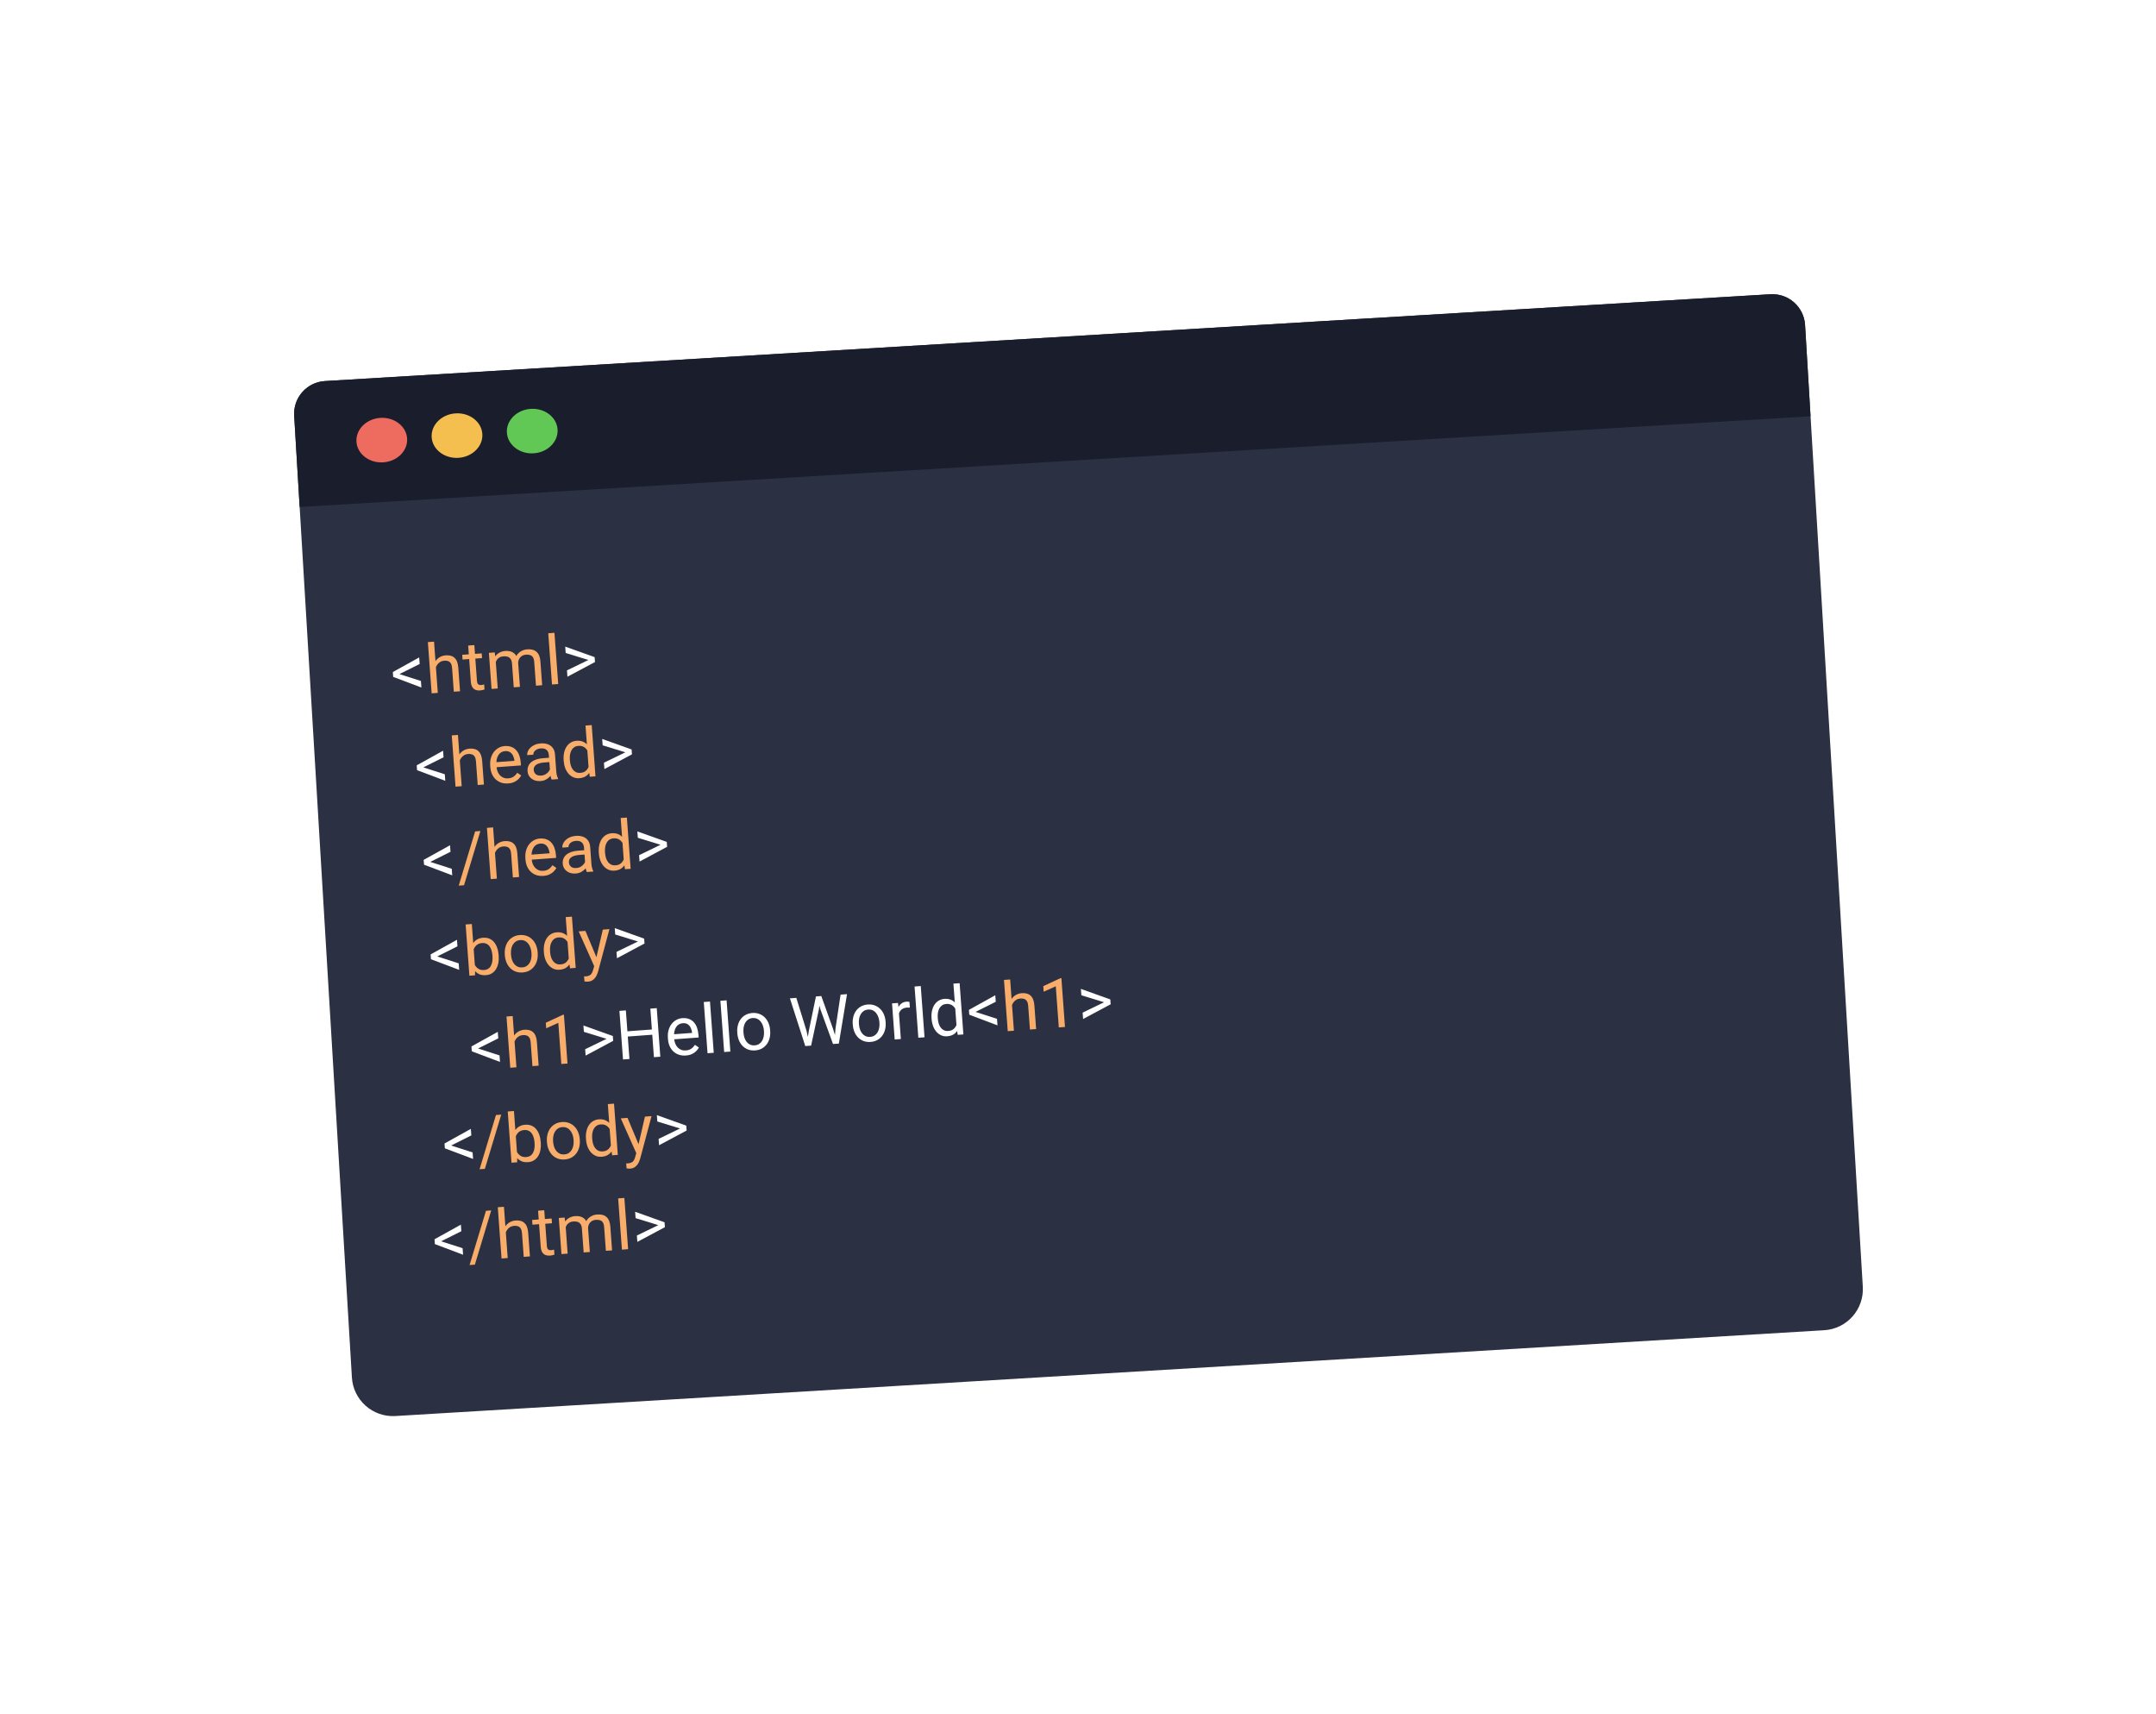 <svg width="273" height="217" viewBox="0 0 273 217" fill="none" xmlns="http://www.w3.org/2000/svg">
<g filter="url(#filter0_d_467_7052)">
<path d="M37.249 52.629C37.111 50.342 38.854 48.376 41.141 48.239L224.174 37.249C226.461 37.112 228.426 38.854 228.564 41.141L235.874 162.89C236.046 165.758 233.86 168.223 230.992 168.396L50.065 179.259C47.196 179.432 44.731 177.246 44.559 174.377L37.249 52.629Z" fill="#2B3042"/>
</g>
<g filter="url(#filter1_d_467_7052)">
<path d="M37.249 52.628C37.111 50.341 38.854 48.376 41.141 48.239L224.174 37.249C226.461 37.111 228.426 38.854 228.564 41.141L229.257 52.696L37.943 64.183L37.249 52.628Z" fill="#1A1D2B"/>
</g>
<ellipse cx="67.392" cy="54.572" rx="3.215" ry="2.82" transform="rotate(-3.436 67.392 54.572)" fill="#62C855"/>
<ellipse cx="57.867" cy="55.144" rx="3.215" ry="2.82" transform="rotate(-3.436 57.867 55.144)" fill="#F5BF50"/>
<ellipse cx="48.343" cy="55.716" rx="3.215" ry="2.82" transform="rotate(-3.436 48.343 55.716)" fill="#ED6B5F"/>
<path d="M50.292 85.24L53.297 86.207L53.358 87.035L49.785 85.689L49.75 85.203L50.292 85.24ZM53.139 84.054L50.313 85.467L49.776 85.566L49.74 85.076L53.078 83.226L53.139 84.054ZM74.718 83.614L71.629 82.665L71.57 81.858L75.294 83.189L75.331 83.683L74.718 83.614ZM71.791 84.865L74.715 83.448L75.303 83.316L75.34 83.806L71.851 85.671L71.791 84.865ZM53.317 97.05L56.322 98.017L56.383 98.845L52.811 97.499L52.775 97.013L53.317 97.05ZM56.164 95.864L53.338 97.277L52.802 97.376L52.766 96.886L56.103 95.036L56.164 95.864ZM79.399 95.302L76.31 94.353L76.251 93.546L79.975 94.877L80.011 95.371L79.399 95.302ZM76.472 96.553L79.395 95.136L79.984 95.004L80.02 95.494L76.531 97.36L76.472 96.553ZM54.197 109.017L57.202 109.985L57.263 110.813L53.691 109.466L53.655 108.981L54.197 109.017ZM57.044 107.831L54.218 109.245L53.682 109.344L53.645 108.854L56.983 107.004L57.044 107.831ZM83.852 107.007L80.763 106.058L80.704 105.251L84.427 106.582L84.464 107.076L83.852 107.007ZM80.925 108.258L83.848 106.842L84.437 106.709L84.473 107.199L80.984 109.065L80.925 108.258ZM55.077 120.985L58.082 121.953L58.143 122.781L54.57 121.434L54.535 120.948L55.077 120.985ZM57.923 119.799L55.098 121.213L54.561 121.312L54.525 120.822L57.863 118.971L57.923 119.799ZM80.99 119.25L77.901 118.301L77.842 117.494L81.566 118.825L81.602 119.319L80.99 119.25ZM78.063 120.501L80.986 119.084L81.575 118.952L81.611 119.442L78.122 121.307L78.063 120.501ZM60.247 132.637L63.252 133.605L63.313 134.433L59.741 133.086L59.705 132.601L60.247 132.637ZM63.094 131.451L60.268 132.865L59.732 132.964L59.696 132.474L63.033 130.624L63.094 131.451ZM77.021 131.574L73.933 130.625L73.873 129.818L77.597 131.149L77.634 131.643L77.021 131.574ZM74.094 132.825L77.018 131.408L77.607 131.276L77.643 131.766L74.154 133.632L74.094 132.825ZM82.644 130.32L82.693 130.983L79.365 131.227L79.317 130.564L82.644 130.32ZM79.249 127.911L79.701 134.06L78.886 134.12L78.434 127.971L79.249 127.911ZM83.159 127.624L83.612 133.773L82.801 133.832L82.349 127.683L83.159 127.624ZM86.844 133.62C86.526 133.643 86.234 133.611 85.967 133.523C85.702 133.432 85.47 133.295 85.27 133.112C85.072 132.928 84.914 132.705 84.796 132.442C84.677 132.179 84.606 131.887 84.583 131.566L84.57 131.388C84.543 131.017 84.573 130.682 84.662 130.384C84.75 130.083 84.881 129.824 85.055 129.607C85.228 129.391 85.431 129.222 85.663 129.1C85.894 128.978 86.138 128.908 86.394 128.889C86.721 128.865 87.007 128.901 87.251 128.996C87.499 129.091 87.706 129.234 87.873 129.426C88.04 129.614 88.17 129.843 88.263 130.11C88.356 130.375 88.415 130.668 88.438 130.989L88.464 131.34L85.052 131.591L85.005 130.953L87.636 130.759L87.632 130.7C87.606 130.498 87.549 130.304 87.462 130.118C87.377 129.932 87.253 129.783 87.089 129.67C86.925 129.558 86.709 129.511 86.442 129.531C86.264 129.544 86.104 129.594 85.96 129.681C85.816 129.765 85.696 129.884 85.6 130.039C85.504 130.193 85.434 130.378 85.39 130.593C85.347 130.809 85.335 131.055 85.355 131.33L85.368 131.508C85.384 131.725 85.429 131.927 85.502 132.114C85.578 132.298 85.679 132.457 85.805 132.592C85.934 132.727 86.084 132.83 86.256 132.899C86.431 132.968 86.626 132.995 86.84 132.979C87.115 132.959 87.345 132.885 87.528 132.759C87.711 132.632 87.868 132.469 87.998 132.27L88.498 132.611C88.411 132.767 88.296 132.919 88.154 133.065C88.012 133.211 87.832 133.335 87.616 133.436C87.403 133.536 87.145 133.598 86.844 133.62ZM89.9 126.789L90.377 133.275L89.591 133.333L89.115 126.846L89.9 126.789ZM92.003 126.634L92.48 133.121L91.695 133.178L91.218 126.692L92.003 126.634ZM93.363 130.81L93.356 130.713C93.332 130.383 93.357 130.074 93.432 129.786C93.507 129.494 93.627 129.238 93.792 129.016C93.957 128.792 94.163 128.612 94.41 128.478C94.658 128.341 94.941 128.261 95.259 128.237C95.58 128.214 95.873 128.252 96.138 128.351C96.405 128.447 96.637 128.595 96.832 128.793C97.031 128.987 97.188 129.224 97.305 129.501C97.421 129.775 97.492 130.077 97.516 130.407L97.523 130.504C97.547 130.833 97.522 131.142 97.447 131.431C97.372 131.719 97.251 131.976 97.083 132.201C96.918 132.422 96.712 132.602 96.465 132.739C96.22 132.873 95.937 132.952 95.616 132.975C95.295 132.999 95.002 132.962 94.737 132.866C94.472 132.766 94.241 132.619 94.042 132.424C93.847 132.226 93.691 131.99 93.574 131.716C93.458 131.441 93.388 131.139 93.363 130.81ZM94.137 130.655L94.144 130.752C94.161 130.98 94.204 131.194 94.272 131.392C94.341 131.588 94.434 131.76 94.552 131.907C94.673 132.054 94.819 132.166 94.989 132.244C95.159 132.319 95.352 132.349 95.569 132.333C95.782 132.317 95.966 132.26 96.121 132.161C96.277 132.059 96.403 131.926 96.499 131.764C96.595 131.601 96.662 131.418 96.701 131.214C96.742 131.007 96.754 130.79 96.738 130.562L96.73 130.464C96.714 130.239 96.67 130.029 96.599 129.833C96.531 129.634 96.436 129.461 96.315 129.315C96.196 129.165 96.052 129.051 95.882 128.973C95.715 128.895 95.523 128.863 95.306 128.879C95.092 128.895 94.907 128.954 94.75 129.056C94.596 129.158 94.47 129.292 94.372 129.457C94.276 129.62 94.209 129.805 94.171 130.011C94.132 130.215 94.121 130.43 94.137 130.655ZM102.412 130.522L103.317 126.142L103.908 126.098L103.688 127.792L102.704 132.369L102.117 132.412L102.412 130.522ZM100.833 126.324L102.114 130.459L102.548 132.381L101.965 132.423L100.023 126.384L100.833 126.324ZM105.796 130.184L106.438 125.912L107.253 125.852L106.218 132.111L105.635 132.154L105.796 130.184ZM103.997 126.092L105.499 130.295L106.066 132.122L105.479 132.165L103.883 127.777L103.414 126.135L103.997 126.092ZM107.984 129.735L107.977 129.638C107.952 129.308 107.978 128.999 108.053 128.711C108.128 128.419 108.248 128.163 108.412 127.941C108.577 127.717 108.783 127.537 109.031 127.403C109.279 127.266 109.561 127.186 109.88 127.162C110.2 127.139 110.493 127.177 110.758 127.276C111.026 127.373 111.257 127.52 111.453 127.718C111.651 127.912 111.809 128.149 111.926 128.426C112.042 128.7 112.112 129.002 112.137 129.332L112.144 129.429C112.168 129.758 112.142 130.067 112.067 130.356C111.992 130.644 111.871 130.901 111.704 131.126C111.539 131.347 111.333 131.527 111.085 131.664C110.84 131.798 110.557 131.877 110.236 131.9C109.915 131.924 109.623 131.887 109.358 131.791C109.093 131.691 108.861 131.544 108.663 131.349C108.467 131.151 108.311 130.915 108.195 130.641C108.078 130.366 108.008 130.064 107.984 129.735ZM108.758 129.58L108.765 129.677C108.782 129.905 108.824 130.119 108.893 130.318C108.961 130.514 109.054 130.685 109.173 130.832C109.294 130.979 109.439 131.091 109.609 131.169C109.779 131.245 109.972 131.274 110.189 131.258C110.403 131.243 110.587 131.185 110.741 131.086C110.898 130.984 111.024 130.852 111.12 130.689C111.215 130.526 111.282 130.343 111.321 130.139C111.363 129.932 111.375 129.715 111.358 129.487L111.351 129.39C111.334 129.164 111.291 128.954 111.22 128.758C111.151 128.559 111.056 128.386 110.935 128.24C110.817 128.09 110.672 127.976 110.503 127.898C110.335 127.82 110.143 127.788 109.927 127.804C109.713 127.82 109.527 127.879 109.371 127.981C109.217 128.083 109.091 128.217 108.993 128.383C108.897 128.545 108.83 128.73 108.791 128.937C108.753 129.14 108.741 129.355 108.758 129.58ZM113.786 127.682L114.069 131.533L113.288 131.591L112.952 127.021L113.712 126.966L113.786 127.682ZM115.159 126.834L115.208 127.56C115.142 127.551 115.079 127.547 115.02 127.549C114.963 127.547 114.898 127.549 114.825 127.555C114.645 127.568 114.488 127.608 114.354 127.674C114.22 127.741 114.109 127.828 114.021 127.936C113.933 128.045 113.866 128.171 113.82 128.316C113.776 128.458 113.752 128.613 113.748 128.78L113.537 128.923C113.517 128.647 113.525 128.386 113.56 128.14C113.599 127.894 113.669 127.674 113.771 127.479C113.872 127.282 114.008 127.125 114.178 127.008C114.35 126.888 114.56 126.818 114.808 126.8C114.864 126.796 114.93 126.798 115.004 126.807C115.078 126.813 115.129 126.822 115.159 126.834ZM116.59 124.826L117.067 131.313L116.282 131.371L115.805 124.884L116.59 124.826ZM121.137 130.122L120.725 124.522L121.51 124.465L121.987 130.951L121.269 131.004L121.137 130.122ZM117.963 129.001L117.957 128.912C117.931 128.563 117.95 128.243 118.013 127.953C118.08 127.659 118.184 127.404 118.327 127.187C118.472 126.969 118.65 126.798 118.862 126.672C119.076 126.543 119.32 126.468 119.593 126.448C119.88 126.427 120.134 126.459 120.356 126.545C120.58 126.628 120.773 126.759 120.937 126.94C121.103 127.117 121.239 127.336 121.346 127.597C121.453 127.858 121.536 128.157 121.594 128.492L121.623 128.881C121.617 129.218 121.578 129.524 121.508 129.798C121.44 130.072 121.337 130.308 121.199 130.508C121.064 130.708 120.891 130.866 120.682 130.984C120.472 131.098 120.223 131.166 119.933 131.187C119.665 131.207 119.416 131.167 119.185 131.068C118.957 130.969 118.755 130.821 118.579 130.624C118.406 130.428 118.266 130.192 118.158 129.917C118.052 129.638 117.988 129.333 117.963 129.001ZM118.742 128.855L118.749 128.943C118.765 129.171 118.804 129.384 118.863 129.58C118.926 129.777 119.012 129.947 119.122 130.092C119.232 130.237 119.366 130.347 119.524 130.423C119.682 130.497 119.867 130.526 120.078 130.51C120.337 130.491 120.546 130.42 120.704 130.298C120.865 130.176 120.989 130.021 121.077 129.834C121.165 129.646 121.23 129.444 121.271 129.229L121.196 128.211C121.151 128.059 121.09 127.913 121.015 127.775C120.942 127.633 120.851 127.509 120.742 127.404C120.634 127.296 120.505 127.213 120.354 127.157C120.205 127.1 120.033 127.078 119.835 127.093C119.622 127.109 119.44 127.167 119.292 127.269C119.147 127.367 119.03 127.497 118.943 127.659C118.856 127.819 118.795 128.002 118.763 128.208C118.732 128.411 118.725 128.627 118.742 128.855ZM123.24 128.006L126.245 128.974L126.306 129.802L122.734 128.455L122.698 127.969L123.24 128.006ZM126.087 126.82L123.261 128.234L122.725 128.333L122.689 127.843L126.026 125.992L126.087 126.82ZM140.014 126.943L136.925 125.993L136.866 125.187L140.59 126.518L140.626 127.012L140.014 126.943ZM137.087 128.194L140.01 126.777L140.599 126.645L140.635 127.135L137.147 129L137.087 128.194ZM56.836 144.92L59.842 145.888L59.902 146.716L56.33 145.369L56.294 144.884L56.836 144.92ZM59.683 143.734L56.857 145.148L56.321 145.247L56.285 144.757L59.622 142.907L59.683 143.734ZM86.322 142.922L83.234 141.973L83.174 141.167L86.898 142.498L86.935 142.992L86.322 142.922ZM83.395 144.174L86.319 142.757L86.908 142.625L86.944 143.114L83.455 144.98L83.395 144.174ZM55.571 157.046L58.576 158.014L58.637 158.841L55.065 157.495L55.029 157.009L55.571 157.046ZM58.418 155.86L55.592 157.274L55.056 157.372L55.02 156.883L58.357 155.032L58.418 155.86ZM83.57 155.157L80.482 154.208L80.422 153.401L84.146 154.733L84.183 155.227L83.57 155.157ZM80.643 156.408L83.567 154.992L84.156 154.859L84.192 155.349L80.703 157.215L80.643 156.408Z" fill="white"/>
<path d="M54.96 81.228L55.437 87.715L54.656 87.772L54.179 81.285L54.96 81.228ZM55.071 85.27L54.745 85.282C54.724 84.969 54.75 84.677 54.82 84.406C54.891 84.132 55 83.89 55.149 83.681C55.298 83.472 55.481 83.305 55.698 83.182C55.918 83.055 56.166 82.982 56.442 82.962C56.667 82.945 56.872 82.961 57.057 83.01C57.242 83.056 57.402 83.14 57.539 83.263C57.678 83.386 57.789 83.55 57.872 83.757C57.955 83.96 58.008 84.212 58.03 84.514L58.25 87.508L57.464 87.566L57.244 84.563C57.226 84.324 57.177 84.135 57.096 83.996C57.015 83.855 56.904 83.757 56.764 83.702C56.624 83.645 56.456 83.623 56.258 83.638C56.064 83.652 55.89 83.706 55.735 83.799C55.584 83.892 55.455 84.015 55.35 84.167C55.248 84.319 55.172 84.49 55.121 84.681C55.072 84.868 55.056 85.065 55.071 85.27ZM60.997 82.712L61.041 83.311L58.57 83.493L58.526 82.893L60.997 82.712ZM59.281 81.721L60.062 81.664L60.396 86.212C60.408 86.367 60.44 86.482 60.494 86.557C60.548 86.633 60.613 86.68 60.691 86.7C60.769 86.72 60.852 86.726 60.939 86.72C61.004 86.715 61.071 86.704 61.141 86.688C61.213 86.669 61.267 86.653 61.303 86.642L61.354 87.28C61.293 87.304 61.213 87.328 61.113 87.353C61.016 87.379 60.897 87.398 60.756 87.409C60.565 87.422 60.386 87.397 60.22 87.333C60.054 87.269 59.916 87.152 59.808 86.981C59.702 86.808 59.637 86.569 59.615 86.265L59.281 81.721ZM62.757 83.495L63.026 87.157L62.241 87.214L61.905 82.645L62.648 82.59L62.757 83.495ZM62.685 84.711L62.321 84.725C62.301 84.412 62.32 84.12 62.38 83.85C62.439 83.577 62.539 83.336 62.679 83.127C62.819 82.919 63.001 82.753 63.224 82.629C63.447 82.502 63.71 82.427 64.014 82.405C64.228 82.389 64.428 82.406 64.612 82.454C64.797 82.5 64.96 82.583 65.102 82.703C65.244 82.823 65.359 82.981 65.447 83.178C65.535 83.376 65.59 83.618 65.611 83.905L65.835 86.95L65.053 87.008L64.832 84.001C64.815 83.761 64.76 83.573 64.668 83.435C64.578 83.298 64.458 83.202 64.307 83.148C64.155 83.091 63.981 83.07 63.784 83.084C63.553 83.101 63.363 83.156 63.215 83.249C63.066 83.342 62.95 83.464 62.868 83.614C62.785 83.765 62.73 83.934 62.701 84.123C62.675 84.309 62.67 84.505 62.685 84.711ZM65.614 84.062L65.102 84.261C65.086 84.01 65.109 83.767 65.171 83.53C65.236 83.293 65.338 83.079 65.477 82.888C65.618 82.696 65.798 82.54 66.015 82.419C66.233 82.296 66.486 82.223 66.776 82.202C67.021 82.184 67.24 82.2 67.434 82.251C67.63 82.302 67.798 82.39 67.937 82.516C68.079 82.638 68.192 82.801 68.275 83.005C68.358 83.208 68.41 83.453 68.431 83.74L68.651 86.743L67.866 86.801L67.645 83.79C67.626 83.534 67.57 83.338 67.478 83.203C67.389 83.066 67.269 82.974 67.118 82.928C66.971 82.88 66.797 82.863 66.597 82.877C66.425 82.89 66.275 82.931 66.147 83C66.019 83.069 65.914 83.158 65.832 83.269C65.749 83.377 65.689 83.499 65.65 83.635C65.615 83.77 65.603 83.913 65.614 84.062ZM70.206 80.107L70.683 86.594L69.897 86.651L69.42 80.165L70.206 80.107ZM57.986 93.038L58.462 99.525L57.681 99.582L57.204 93.095L57.986 93.038ZM58.096 97.08L57.77 97.092C57.75 96.779 57.775 96.487 57.846 96.216C57.916 95.942 58.026 95.7 58.174 95.491C58.323 95.282 58.506 95.115 58.724 94.992C58.944 94.865 59.191 94.792 59.468 94.772C59.693 94.755 59.898 94.771 60.082 94.82C60.267 94.866 60.427 94.95 60.564 95.073C60.703 95.196 60.814 95.36 60.897 95.567C60.98 95.77 61.033 96.022 61.055 96.324L61.275 99.318L60.49 99.376L60.269 96.373C60.251 96.134 60.202 95.945 60.121 95.806C60.04 95.665 59.929 95.567 59.789 95.512C59.649 95.455 59.481 95.433 59.284 95.448C59.089 95.462 58.915 95.516 58.761 95.609C58.609 95.702 58.481 95.825 58.376 95.977C58.274 96.129 58.197 96.3 58.146 96.491C58.097 96.678 58.081 96.875 58.096 97.08ZM64.347 99.177C64.029 99.2 63.737 99.168 63.47 99.08C63.206 98.989 62.973 98.852 62.773 98.668C62.575 98.485 62.417 98.261 62.299 97.998C62.181 97.735 62.11 97.443 62.086 97.122L62.073 96.945C62.046 96.573 62.076 96.239 62.165 95.941C62.253 95.64 62.384 95.381 62.558 95.164C62.731 94.948 62.934 94.779 63.166 94.657C63.397 94.535 63.641 94.465 63.898 94.446C64.224 94.422 64.51 94.457 64.755 94.553C65.002 94.648 65.21 94.791 65.376 94.983C65.543 95.171 65.673 95.4 65.766 95.667C65.859 95.932 65.918 96.225 65.941 96.546L65.967 96.897L62.555 97.147L62.508 96.51L65.139 96.316L65.135 96.257C65.109 96.055 65.052 95.861 64.965 95.675C64.88 95.489 64.756 95.34 64.592 95.227C64.428 95.115 64.212 95.068 63.945 95.088C63.767 95.101 63.607 95.151 63.463 95.238C63.319 95.322 63.199 95.441 63.103 95.596C63.007 95.75 62.937 95.935 62.893 96.15C62.85 96.366 62.838 96.611 62.858 96.887L62.871 97.065C62.887 97.281 62.932 97.483 63.005 97.671C63.081 97.855 63.182 98.014 63.308 98.149C63.437 98.284 63.587 98.386 63.759 98.456C63.934 98.525 64.129 98.552 64.343 98.536C64.618 98.516 64.848 98.442 65.031 98.316C65.214 98.189 65.371 98.026 65.501 97.827L66.001 98.168C65.914 98.324 65.799 98.476 65.657 98.622C65.515 98.768 65.335 98.892 65.119 98.993C64.906 99.093 64.648 99.155 64.347 99.177ZM69.668 97.915L69.495 95.563C69.482 95.383 69.434 95.229 69.351 95.102C69.271 94.972 69.156 94.876 69.007 94.813C68.858 94.751 68.678 94.727 68.467 94.743C68.27 94.757 68.099 94.804 67.955 94.882C67.813 94.96 67.704 95.058 67.628 95.174C67.555 95.29 67.522 95.411 67.532 95.537L66.75 95.595C66.738 95.432 66.769 95.267 66.841 95.1C66.914 94.933 67.025 94.779 67.173 94.638C67.323 94.494 67.507 94.376 67.724 94.284C67.943 94.188 68.191 94.13 68.467 94.11C68.799 94.085 69.096 94.12 69.358 94.214C69.622 94.308 69.835 94.464 69.995 94.681C70.158 94.896 70.252 95.173 70.277 95.514L70.434 97.642C70.445 97.794 70.469 97.955 70.507 98.125C70.548 98.295 70.6 98.44 70.662 98.56L70.667 98.627L69.852 98.687C69.806 98.6 69.766 98.483 69.733 98.335C69.699 98.185 69.678 98.045 69.668 97.915ZM69.657 95.916L69.706 96.465L68.916 96.523C68.694 96.539 68.497 96.572 68.325 96.621C68.153 96.668 68.01 96.731 67.897 96.81C67.784 96.889 67.7 96.984 67.646 97.096C67.592 97.204 67.57 97.329 67.58 97.47C67.591 97.614 67.633 97.742 67.706 97.856C67.78 97.969 67.884 98.056 68.019 98.117C68.156 98.175 68.32 98.197 68.512 98.183C68.751 98.165 68.958 98.099 69.134 97.984C69.31 97.869 69.445 97.735 69.542 97.581C69.641 97.426 69.689 97.28 69.688 97.141L70.049 97.492C70.038 97.612 69.994 97.747 69.917 97.897C69.841 98.047 69.734 98.193 69.597 98.337C69.463 98.477 69.299 98.598 69.106 98.7C68.915 98.799 68.696 98.857 68.448 98.875C68.138 98.898 67.862 98.858 67.62 98.754C67.38 98.65 67.188 98.501 67.043 98.308C66.901 98.112 66.821 97.887 66.803 97.633C66.785 97.388 66.817 97.169 66.899 96.977C66.981 96.781 67.107 96.615 67.278 96.477C67.449 96.338 67.659 96.226 67.907 96.142C68.156 96.059 68.437 96.006 68.749 95.983L69.657 95.916ZM74.551 97.45L74.139 91.85L74.925 91.792L75.401 98.279L74.684 98.332L74.551 97.45ZM71.377 96.329L71.371 96.24C71.345 95.891 71.364 95.571 71.428 95.281C71.494 94.987 71.598 94.732 71.741 94.515C71.886 94.297 72.064 94.126 72.276 94C72.49 93.871 72.734 93.796 73.007 93.776C73.294 93.755 73.548 93.787 73.77 93.873C73.994 93.956 74.188 94.087 74.351 94.268C74.517 94.445 74.653 94.664 74.76 94.925C74.867 95.186 74.95 95.485 75.008 95.82L75.037 96.209C75.031 96.546 74.992 96.852 74.922 97.126C74.854 97.4 74.751 97.636 74.613 97.836C74.478 98.036 74.305 98.194 74.096 98.311C73.887 98.426 73.637 98.494 73.347 98.515C73.079 98.535 72.83 98.495 72.599 98.396C72.371 98.297 72.169 98.149 71.993 97.952C71.82 97.755 71.68 97.52 71.572 97.245C71.467 96.966 71.402 96.661 71.377 96.329ZM72.156 96.183L72.163 96.271C72.18 96.499 72.218 96.712 72.278 96.908C72.34 97.105 72.426 97.275 72.536 97.42C72.646 97.565 72.78 97.675 72.938 97.751C73.097 97.825 73.281 97.853 73.492 97.838C73.751 97.819 73.96 97.748 74.118 97.626C74.279 97.504 74.403 97.349 74.491 97.162C74.579 96.974 74.644 96.772 74.685 96.557L74.61 95.539C74.565 95.387 74.504 95.241 74.429 95.103C74.356 94.961 74.265 94.837 74.156 94.732C74.049 94.624 73.919 94.541 73.768 94.484C73.62 94.427 73.447 94.406 73.25 94.421C73.036 94.436 72.855 94.495 72.706 94.597C72.561 94.695 72.444 94.825 72.357 94.987C72.27 95.147 72.21 95.329 72.177 95.536C72.146 95.739 72.139 95.954 72.156 96.183ZM60.829 105.201L58.756 112.066L58.085 112.115L60.161 105.25L60.829 105.201ZM62.438 104.743L62.915 111.23L62.134 111.287L61.657 104.8L62.438 104.743ZM62.549 108.785L62.222 108.797C62.202 108.484 62.227 108.192 62.298 107.921C62.369 107.647 62.478 107.405 62.627 107.196C62.776 106.987 62.959 106.82 63.176 106.697C63.396 106.57 63.644 106.497 63.92 106.477C64.145 106.46 64.35 106.476 64.535 106.525C64.72 106.571 64.88 106.655 65.016 106.778C65.156 106.901 65.267 107.065 65.35 107.272C65.433 107.475 65.485 107.727 65.508 108.029L65.728 111.023L64.942 111.081L64.722 108.078C64.704 107.839 64.655 107.65 64.574 107.511C64.493 107.37 64.382 107.272 64.242 107.217C64.102 107.16 63.933 107.138 63.736 107.153C63.542 107.167 63.368 107.221 63.213 107.314C63.062 107.407 62.933 107.53 62.828 107.682C62.726 107.834 62.65 108.005 62.599 108.196C62.55 108.383 62.533 108.58 62.549 108.785ZM68.8 110.882C68.482 110.905 68.189 110.873 67.922 110.785C67.658 110.694 67.426 110.557 67.225 110.373C67.028 110.19 66.87 109.966 66.752 109.703C66.633 109.44 66.562 109.148 66.539 108.827L66.526 108.65C66.498 108.278 66.529 107.944 66.617 107.646C66.706 107.345 66.837 107.086 67.01 106.869C67.184 106.653 67.387 106.484 67.618 106.362C67.85 106.24 68.094 106.17 68.35 106.151C68.677 106.127 68.963 106.163 69.207 106.258C69.455 106.353 69.662 106.496 69.829 106.688C69.996 106.876 70.126 107.105 70.219 107.372C70.312 107.637 70.371 107.93 70.394 108.251L70.42 108.602L67.008 108.852L66.961 108.215L69.592 108.021L69.587 107.962C69.561 107.76 69.504 107.566 69.417 107.38C69.333 107.194 69.209 107.045 69.045 106.932C68.881 106.82 68.665 106.773 68.397 106.793C68.22 106.806 68.06 106.856 67.916 106.943C67.772 107.027 67.652 107.146 67.556 107.301C67.46 107.455 67.39 107.64 67.346 107.855C67.302 108.071 67.291 108.316 67.311 108.592L67.324 108.77C67.34 108.986 67.385 109.188 67.458 109.376C67.534 109.56 67.635 109.719 67.761 109.854C67.889 109.989 68.04 110.091 68.212 110.161C68.387 110.23 68.581 110.257 68.795 110.241C69.071 110.221 69.301 110.147 69.484 110.021C69.667 109.894 69.823 109.731 69.953 109.532L70.454 109.873C70.366 110.029 70.251 110.181 70.109 110.327C69.967 110.473 69.788 110.597 69.572 110.698C69.359 110.798 69.101 110.86 68.8 110.882ZM74.121 109.62L73.948 107.268C73.935 107.088 73.887 106.934 73.804 106.807C73.723 106.677 73.609 106.581 73.46 106.518C73.311 106.456 73.131 106.432 72.919 106.448C72.722 106.462 72.552 106.509 72.407 106.587C72.266 106.666 72.157 106.763 72.081 106.879C72.007 106.995 71.975 107.116 71.984 107.242L71.203 107.3C71.191 107.137 71.221 106.972 71.294 106.805C71.367 106.638 71.477 106.484 71.625 106.343C71.776 106.199 71.96 106.081 72.177 105.988C72.396 105.893 72.644 105.835 72.92 105.815C73.252 105.791 73.549 105.825 73.811 105.919C74.075 106.013 74.287 106.169 74.448 106.386C74.611 106.601 74.705 106.878 74.73 107.219L74.886 109.347C74.897 109.499 74.922 109.66 74.96 109.83C75.001 110 75.052 110.145 75.115 110.265L75.12 110.332L74.305 110.392C74.259 110.305 74.219 110.188 74.186 110.04C74.152 109.89 74.13 109.75 74.121 109.62ZM74.11 107.621L74.159 108.17L73.369 108.228C73.146 108.244 72.949 108.277 72.777 108.326C72.605 108.373 72.463 108.436 72.35 108.515C72.237 108.594 72.153 108.689 72.099 108.801C72.045 108.91 72.023 109.034 72.033 109.175C72.044 109.319 72.086 109.447 72.159 109.561C72.233 109.674 72.337 109.761 72.471 109.822C72.609 109.88 72.773 109.902 72.964 109.888C73.204 109.87 73.411 109.804 73.587 109.689C73.762 109.574 73.898 109.44 73.994 109.286C74.093 109.131 74.142 108.985 74.14 108.846L74.502 109.197C74.491 109.317 74.447 109.452 74.37 109.602C74.293 109.752 74.187 109.898 74.05 110.042C73.916 110.182 73.752 110.303 73.559 110.405C73.368 110.504 73.148 110.562 72.901 110.58C72.591 110.603 72.315 110.563 72.072 110.459C71.832 110.355 71.64 110.206 71.496 110.013C71.354 109.817 71.274 109.592 71.255 109.338C71.237 109.093 71.269 108.875 71.351 108.682C71.433 108.486 71.56 108.32 71.731 108.182C71.902 108.043 72.111 107.931 72.36 107.847C72.609 107.764 72.889 107.711 73.202 107.688L74.11 107.621ZM79.004 109.155L78.592 103.555L79.377 103.497L79.854 109.984L79.136 110.037L79.004 109.155ZM75.83 108.034L75.823 107.945C75.798 107.596 75.817 107.276 75.88 106.986C75.947 106.692 76.051 106.437 76.193 106.22C76.339 106.002 76.517 105.831 76.729 105.705C76.943 105.576 77.186 105.501 77.46 105.481C77.747 105.46 78.001 105.492 78.222 105.578C78.447 105.661 78.64 105.792 78.803 105.973C78.969 106.15 79.106 106.369 79.213 106.63C79.32 106.891 79.403 107.19 79.461 107.525L79.49 107.913C79.483 108.251 79.445 108.557 79.374 108.831C79.307 109.104 79.204 109.341 79.066 109.541C78.93 109.741 78.758 109.899 78.549 110.016C78.339 110.131 78.09 110.199 77.799 110.22C77.532 110.24 77.283 110.2 77.052 110.101C76.824 110.002 76.622 109.854 76.446 109.657C76.273 109.461 76.133 109.225 76.025 108.95C75.919 108.671 75.854 108.366 75.83 108.034ZM76.609 107.888L76.615 107.976C76.632 108.204 76.671 108.417 76.73 108.613C76.793 108.81 76.879 108.98 76.989 109.125C77.098 109.27 77.233 109.38 77.391 109.456C77.549 109.53 77.734 109.558 77.945 109.543C78.204 109.524 78.413 109.453 78.571 109.331C78.731 109.209 78.856 109.054 78.944 108.866C79.032 108.679 79.097 108.477 79.137 108.262L79.063 107.244C79.017 107.092 78.957 106.946 78.882 106.808C78.809 106.666 78.718 106.542 78.608 106.437C78.501 106.329 78.372 106.246 78.221 106.19C78.072 106.132 77.899 106.111 77.702 106.126C77.488 106.141 77.307 106.2 77.159 106.302C77.013 106.4 76.897 106.53 76.81 106.692C76.722 106.852 76.662 107.034 76.629 107.241C76.599 107.444 76.592 107.659 76.609 107.888ZM58.96 117.031L59.745 116.973L60.157 122.573L60.155 123.465L59.437 123.518L58.96 117.031ZM63.139 120.91L63.145 120.999C63.169 121.331 63.153 121.642 63.095 121.933C63.037 122.22 62.939 122.473 62.803 122.693C62.666 122.912 62.492 123.088 62.281 123.219C62.07 123.351 61.822 123.427 61.538 123.448C61.248 123.469 60.989 123.439 60.762 123.357C60.538 123.271 60.344 123.14 60.181 122.962C60.018 122.784 59.882 122.565 59.772 122.304C59.665 122.043 59.582 121.746 59.524 121.414L59.495 121.025C59.504 120.685 59.543 120.378 59.61 120.104C59.681 119.83 59.784 119.593 59.919 119.393C60.054 119.191 60.226 119.032 60.436 118.918C60.645 118.801 60.894 118.732 61.181 118.71C61.468 118.689 61.727 118.727 61.958 118.823C62.188 118.917 62.386 119.061 62.55 119.255C62.717 119.449 62.85 119.687 62.95 119.969C63.05 120.247 63.113 120.561 63.139 120.91ZM62.36 121.057L62.353 120.968C62.336 120.74 62.299 120.528 62.242 120.331C62.185 120.131 62.105 119.959 62.001 119.814C61.896 119.666 61.765 119.553 61.606 119.477C61.448 119.398 61.257 119.367 61.035 119.384C60.838 119.398 60.669 119.444 60.527 119.523C60.389 119.601 60.273 119.701 60.18 119.824C60.087 119.944 60.013 120.08 59.959 120.231C59.908 120.379 59.873 120.532 59.853 120.689L59.928 121.707C59.987 121.901 60.074 122.085 60.189 122.261C60.307 122.433 60.456 122.571 60.636 122.674C60.819 122.776 61.038 122.818 61.295 122.799C61.506 122.784 61.683 122.728 61.826 122.633C61.971 122.535 62.085 122.406 62.167 122.247C62.251 122.088 62.309 121.907 62.339 121.704C62.37 121.5 62.376 121.285 62.36 121.057ZM63.926 120.942L63.919 120.844C63.895 120.515 63.92 120.206 63.995 119.917C64.07 119.626 64.19 119.369 64.355 119.148C64.52 118.924 64.726 118.744 64.974 118.61C65.221 118.473 65.504 118.393 65.822 118.369C66.143 118.346 66.436 118.383 66.701 118.483C66.968 118.579 67.2 118.726 67.396 118.924C67.594 119.119 67.751 119.355 67.868 119.633C67.984 119.907 68.055 120.209 68.079 120.539L68.086 120.636C68.11 120.965 68.085 121.274 68.01 121.563C67.935 121.851 67.814 122.108 67.646 122.332C67.481 122.554 67.275 122.733 67.028 122.87C66.783 123.005 66.5 123.083 66.179 123.107C65.858 123.131 65.565 123.094 65.3 122.997C65.035 122.898 64.804 122.751 64.606 122.556C64.41 122.358 64.254 122.122 64.137 121.847C64.021 121.573 63.951 121.271 63.926 120.942ZM64.701 120.787L64.708 120.884C64.724 121.112 64.767 121.326 64.835 121.524C64.904 121.72 64.997 121.892 65.115 122.039C65.236 122.186 65.382 122.298 65.552 122.376C65.722 122.451 65.915 122.481 66.132 122.465C66.346 122.449 66.53 122.392 66.684 122.293C66.84 122.191 66.966 122.058 67.062 121.896C67.158 121.733 67.225 121.55 67.264 121.346C67.305 121.139 67.317 120.921 67.301 120.693L67.293 120.596C67.277 120.371 67.233 120.161 67.162 119.965C67.094 119.766 66.999 119.593 66.878 119.446C66.759 119.297 66.615 119.183 66.445 119.105C66.278 119.026 66.086 118.995 65.869 119.011C65.655 119.027 65.47 119.086 65.313 119.188C65.159 119.29 65.033 119.424 64.935 119.589C64.84 119.752 64.772 119.937 64.734 120.143C64.695 120.347 64.684 120.562 64.701 120.787ZM72.045 121.699L71.633 116.099L72.419 116.041L72.896 122.528L72.178 122.581L72.045 121.699ZM68.872 120.578L68.865 120.489C68.84 120.14 68.858 119.82 68.922 119.53C68.988 119.236 69.093 118.981 69.235 118.764C69.38 118.546 69.559 118.375 69.77 118.249C69.985 118.12 70.228 118.045 70.501 118.025C70.788 118.004 71.043 118.036 71.264 118.122C71.488 118.205 71.682 118.336 71.845 118.517C72.011 118.694 72.147 118.913 72.254 119.174C72.361 119.435 72.444 119.734 72.503 120.069L72.531 120.457C72.525 120.795 72.487 121.1 72.416 121.375C72.349 121.648 72.246 121.885 72.108 122.085C71.972 122.285 71.8 122.443 71.591 122.56C71.381 122.675 71.131 122.743 70.841 122.764C70.574 122.784 70.325 122.744 70.094 122.645C69.866 122.546 69.664 122.398 69.488 122.201C69.315 122.005 69.174 121.769 69.066 121.493C68.961 121.215 68.896 120.91 68.872 120.578ZM69.651 120.431L69.657 120.52C69.674 120.748 69.712 120.961 69.772 121.157C69.835 121.353 69.921 121.524 70.03 121.669C70.14 121.814 70.274 121.924 70.433 122C70.591 122.073 70.776 122.102 70.987 122.087C71.246 122.068 71.454 121.997 71.612 121.875C71.773 121.753 71.898 121.598 71.986 121.41C72.074 121.223 72.138 121.021 72.179 120.806L72.104 119.788C72.059 119.636 71.999 119.49 71.924 119.351C71.851 119.21 71.76 119.086 71.65 118.981C71.543 118.873 71.414 118.79 71.262 118.733C71.114 118.676 70.941 118.655 70.744 118.67C70.53 118.685 70.349 118.744 70.201 118.846C70.055 118.944 69.939 119.074 69.852 119.236C69.764 119.396 69.704 119.578 69.671 119.785C69.641 119.988 69.634 120.203 69.651 120.431ZM75.361 121.871L76.331 117.681L77.167 117.62L75.722 123.029C75.688 123.145 75.641 123.27 75.58 123.405C75.522 123.542 75.444 123.674 75.346 123.8C75.248 123.926 75.125 124.032 74.978 124.116C74.835 124.203 74.659 124.254 74.451 124.269C74.389 124.274 74.309 124.271 74.212 124.261C74.115 124.252 74.047 124.242 74.006 124.234L73.956 123.601C73.978 123.602 74.014 123.602 74.062 123.602C74.113 123.604 74.148 123.604 74.168 123.602C74.345 123.589 74.494 123.554 74.615 123.497C74.735 123.443 74.834 123.358 74.91 123.242C74.989 123.129 75.053 122.975 75.101 122.782L75.361 121.871ZM74.127 117.844L75.574 121.304L75.838 122.112L75.297 122.441L73.274 117.906L74.127 117.844ZM64.916 128.625L65.393 135.112L64.612 135.17L64.135 128.683L64.916 128.625ZM65.026 132.668L64.7 132.679C64.68 132.367 64.705 132.075 64.776 131.803C64.846 131.529 64.956 131.288 65.105 131.078C65.254 130.869 65.437 130.703 65.654 130.58C65.874 130.453 66.122 130.38 66.398 130.359C66.623 130.343 66.828 130.359 67.013 130.407C67.197 130.453 67.358 130.538 67.494 130.661C67.633 130.784 67.745 130.948 67.828 131.154C67.911 131.358 67.963 131.61 67.985 131.911L68.205 134.905L67.42 134.963L67.199 131.961C67.182 131.721 67.132 131.532 67.051 131.394C66.97 131.253 66.86 131.155 66.72 131.1C66.58 131.042 66.411 131.021 66.214 131.035C66.02 131.049 65.845 131.103 65.691 131.197C65.539 131.29 65.411 131.413 65.306 131.565C65.204 131.717 65.127 131.888 65.076 132.078C65.028 132.266 65.011 132.462 65.026 132.668ZM71.404 128.454L71.859 134.637L71.077 134.694L70.694 129.487L69.161 130.177L69.109 129.472L71.281 128.463L71.404 128.454ZM127.909 123.994L128.385 130.481L127.604 130.538L127.127 124.052L127.909 123.994ZM128.019 128.037L127.693 128.048C127.673 127.735 127.698 127.443 127.769 127.172C127.839 126.898 127.949 126.656 128.097 126.447C128.246 126.238 128.429 126.072 128.647 125.948C128.867 125.822 129.115 125.748 129.391 125.728C129.616 125.711 129.821 125.727 130.005 125.776C130.19 125.822 130.35 125.906 130.487 126.029C130.626 126.152 130.737 126.317 130.82 126.523C130.903 126.726 130.956 126.979 130.978 127.28L131.198 130.274L130.413 130.332L130.192 127.329C130.174 127.09 130.125 126.901 130.044 126.763C129.963 126.621 129.852 126.523 129.712 126.469C129.572 126.411 129.404 126.389 129.207 126.404C129.012 126.418 128.838 126.472 128.684 126.565C128.532 126.659 128.404 126.781 128.299 126.933C128.197 127.085 128.12 127.257 128.069 127.447C128.021 127.635 128.004 127.831 128.019 128.037ZM134.397 123.823L134.851 130.006L134.07 130.063L133.687 124.856L132.154 125.546L132.102 124.841L134.274 123.832L134.397 123.823ZM63.468 141.104L61.396 147.969L60.724 148.019L62.801 141.153L63.468 141.104ZM64.292 140.704L65.078 140.646L65.49 146.246L65.487 147.138L64.769 147.19L64.292 140.704ZM68.471 144.583L68.478 144.672C68.502 145.004 68.485 145.315 68.427 145.605C68.369 145.893 68.272 146.146 68.135 146.366C67.998 146.585 67.825 146.761 67.613 146.892C67.402 147.024 67.154 147.1 66.87 147.121C66.58 147.142 66.322 147.112 66.095 147.029C65.871 146.944 65.677 146.812 65.514 146.635C65.351 146.457 65.214 146.238 65.105 145.977C64.998 145.716 64.915 145.419 64.857 145.086L64.828 144.698C64.837 144.358 64.875 144.051 64.943 143.777C65.013 143.503 65.116 143.266 65.251 143.066C65.387 142.864 65.559 142.705 65.769 142.591C65.978 142.473 66.226 142.404 66.513 142.383C66.8 142.362 67.059 142.4 67.29 142.496C67.521 142.589 67.718 142.733 67.882 142.928C68.049 143.122 68.183 143.36 68.283 143.641C68.383 143.92 68.445 144.234 68.471 144.583ZM67.692 144.729L67.686 144.641C67.669 144.413 67.632 144.2 67.575 144.003C67.518 143.804 67.437 143.631 67.333 143.486C67.229 143.338 67.097 143.226 66.939 143.15C66.78 143.071 66.59 143.04 66.368 143.056C66.17 143.071 66.001 143.117 65.86 143.195C65.721 143.274 65.605 143.374 65.513 143.497C65.419 143.617 65.346 143.753 65.292 143.904C65.24 144.052 65.205 144.205 65.185 144.362L65.26 145.38C65.32 145.573 65.407 145.758 65.522 145.933C65.639 146.106 65.788 146.244 65.968 146.347C66.151 146.449 66.371 146.491 66.627 146.472C66.838 146.457 67.015 146.401 67.158 146.306C67.304 146.207 67.418 146.079 67.499 145.92C67.584 145.761 67.641 145.58 67.672 145.376C67.702 145.173 67.709 144.957 67.692 144.729ZM69.259 144.614L69.252 144.517C69.228 144.188 69.253 143.879 69.328 143.59C69.403 143.299 69.523 143.042 69.688 142.821C69.852 142.596 70.058 142.417 70.306 142.283C70.554 142.146 70.836 142.065 71.155 142.042C71.475 142.018 71.769 142.056 72.033 142.156C72.301 142.252 72.532 142.399 72.728 142.597C72.927 142.792 73.084 143.028 73.201 143.305C73.317 143.58 73.387 143.882 73.412 144.211L73.419 144.308C73.443 144.638 73.418 144.947 73.343 145.235C73.267 145.524 73.146 145.781 72.979 146.005C72.814 146.227 72.608 146.406 72.36 146.543C72.115 146.677 71.832 146.756 71.511 146.78C71.19 146.803 70.898 146.767 70.633 146.67C70.368 146.571 70.136 146.424 69.938 146.229C69.742 146.031 69.586 145.795 69.47 145.52C69.353 145.246 69.283 144.944 69.259 144.614ZM70.033 144.46L70.04 144.557C70.057 144.785 70.1 144.998 70.168 145.197C70.236 145.393 70.329 145.564 70.448 145.711C70.569 145.858 70.715 145.971 70.884 146.049C71.054 146.124 71.247 146.154 71.464 146.138C71.678 146.122 71.862 146.065 72.016 145.966C72.173 145.863 72.299 145.731 72.395 145.568C72.49 145.406 72.558 145.222 72.596 145.018C72.638 144.812 72.65 144.594 72.633 144.366L72.626 144.269C72.609 144.044 72.566 143.833 72.495 143.638C72.426 143.439 72.332 143.266 72.21 143.119C72.092 142.969 71.948 142.855 71.778 142.777C71.611 142.699 71.418 142.668 71.202 142.684C70.988 142.7 70.802 142.758 70.646 142.861C70.492 142.962 70.366 143.096 70.268 143.262C70.172 143.425 70.105 143.609 70.066 143.816C70.028 144.02 70.016 144.234 70.033 144.46ZM77.378 145.372L76.966 139.772L77.751 139.714L78.228 146.201L77.51 146.254L77.378 145.372ZM74.204 144.251L74.198 144.162C74.172 143.813 74.191 143.493 74.254 143.202C74.321 142.909 74.425 142.653 74.568 142.436C74.713 142.219 74.891 142.047 75.103 141.921C75.317 141.792 75.561 141.718 75.834 141.698C76.121 141.677 76.375 141.709 76.597 141.795C76.821 141.877 77.014 142.009 77.178 142.189C77.344 142.367 77.48 142.586 77.587 142.847C77.694 143.108 77.777 143.406 77.835 143.742L77.864 144.13C77.858 144.468 77.819 144.773 77.749 145.047C77.681 145.321 77.578 145.558 77.44 145.758C77.305 145.957 77.132 146.116 76.923 146.233C76.713 146.348 76.464 146.416 76.174 146.437C75.906 146.457 75.657 146.417 75.426 146.318C75.198 146.218 74.996 146.071 74.82 145.874C74.647 145.677 74.507 145.441 74.399 145.166C74.293 144.888 74.229 144.583 74.204 144.251ZM74.983 144.104L74.99 144.193C75.007 144.421 75.045 144.633 75.105 144.83C75.167 145.026 75.253 145.197 75.363 145.342C75.473 145.486 75.607 145.597 75.765 145.673C75.923 145.746 76.108 145.775 76.319 145.76C76.578 145.741 76.787 145.67 76.945 145.548C77.106 145.426 77.23 145.271 77.318 145.083C77.406 144.896 77.471 144.694 77.512 144.479L77.437 143.461C77.392 143.309 77.331 143.163 77.256 143.024C77.183 142.882 77.092 142.759 76.983 142.654C76.876 142.546 76.746 142.463 76.595 142.406C76.446 142.349 76.274 142.328 76.076 142.342C75.863 142.358 75.681 142.417 75.533 142.518C75.388 142.617 75.271 142.747 75.184 142.909C75.097 143.068 75.037 143.251 75.004 143.457C74.973 143.661 74.966 143.876 74.983 144.104ZM80.694 145.544L81.664 141.354L82.5 141.293L81.055 146.702C81.021 146.818 80.974 146.943 80.913 147.078C80.855 147.215 80.777 147.347 80.678 147.473C80.58 147.599 80.458 147.704 80.311 147.789C80.167 147.876 79.992 147.927 79.783 147.942C79.721 147.947 79.642 147.944 79.545 147.934C79.448 147.924 79.379 147.915 79.339 147.907L79.288 147.274C79.311 147.275 79.346 147.275 79.394 147.274C79.445 147.276 79.481 147.276 79.501 147.275C79.678 147.262 79.827 147.227 79.947 147.17C80.068 147.116 80.166 147.031 80.243 146.915C80.322 146.801 80.386 146.648 80.434 146.455L80.694 145.544ZM79.459 141.516L80.907 144.976L81.17 145.785L80.629 146.114L78.606 141.579L79.459 141.516ZM62.203 153.229L60.13 160.095L59.459 160.144L61.535 153.278L62.203 153.229ZM63.812 152.771L64.289 159.258L63.508 159.316L63.031 152.829L63.812 152.771ZM63.923 156.814L63.597 156.825C63.576 156.512 63.602 156.22 63.672 155.949C63.743 155.675 63.852 155.433 64.001 155.224C64.15 155.015 64.333 154.849 64.55 154.725C64.77 154.599 65.018 154.525 65.294 154.505C65.519 154.489 65.725 154.505 65.909 154.553C66.094 154.599 66.254 154.684 66.391 154.807C66.53 154.929 66.641 155.094 66.724 155.3C66.807 155.504 66.86 155.756 66.882 156.057L67.102 159.051L66.316 159.109L66.096 156.106C66.078 155.867 66.029 155.678 65.948 155.54C65.867 155.399 65.756 155.301 65.616 155.246C65.476 155.188 65.308 155.167 65.11 155.181C64.916 155.195 64.742 155.249 64.587 155.343C64.436 155.436 64.307 155.559 64.203 155.711C64.1 155.862 64.024 156.034 63.973 156.224C63.924 156.412 63.908 156.608 63.923 156.814ZM69.849 154.255L69.893 154.855L67.422 155.037L67.378 154.437L69.849 154.255ZM68.133 153.265L68.914 153.207L69.249 157.756C69.26 157.91 69.292 158.026 69.346 158.101C69.4 158.176 69.466 158.224 69.543 158.243C69.621 158.263 69.704 158.27 69.791 158.263C69.856 158.259 69.923 158.248 69.993 158.232C70.065 158.212 70.119 158.197 70.155 158.186L70.206 158.823C70.145 158.847 70.065 158.872 69.965 158.896C69.868 158.923 69.749 158.942 69.608 158.952C69.417 158.966 69.238 158.941 69.072 158.877C68.906 158.813 68.768 158.695 68.66 158.525C68.553 158.352 68.489 158.113 68.467 157.809L68.133 153.265ZM71.609 155.039L71.878 158.7L71.093 158.758L70.757 154.188L71.5 154.134L71.609 155.039ZM71.537 156.254L71.173 156.268C71.153 155.955 71.172 155.664 71.232 155.393C71.291 155.12 71.391 154.879 71.531 154.671C71.671 154.462 71.853 154.296 72.076 154.172C72.299 154.045 72.562 153.971 72.866 153.948C73.08 153.933 73.28 153.949 73.465 153.998C73.649 154.044 73.812 154.127 73.954 154.246C74.096 154.366 74.211 154.525 74.299 154.722C74.387 154.919 74.442 155.162 74.463 155.449L74.687 158.494L73.905 158.551L73.684 155.544C73.667 155.305 73.612 155.116 73.52 154.979C73.43 154.841 73.31 154.745 73.159 154.691C73.007 154.634 72.833 154.613 72.636 154.628C72.405 154.645 72.215 154.7 72.067 154.793C71.918 154.886 71.802 155.008 71.72 155.158C71.637 155.308 71.582 155.478 71.553 155.667C71.527 155.853 71.522 156.049 71.537 156.254ZM74.466 155.606L73.954 155.805C73.938 155.554 73.962 155.31 74.023 155.073C74.088 154.837 74.19 154.622 74.329 154.431C74.47 154.24 74.65 154.083 74.867 153.963C75.085 153.839 75.338 153.767 75.628 153.745C75.873 153.727 76.093 153.744 76.286 153.795C76.482 153.845 76.65 153.934 76.789 154.059C76.931 154.182 77.044 154.345 77.127 154.548C77.21 154.751 77.262 154.997 77.283 155.284L77.504 158.287L76.718 158.344L76.497 155.333C76.478 155.077 76.422 154.882 76.33 154.747C76.241 154.609 76.121 154.517 75.971 154.472C75.823 154.423 75.649 154.406 75.449 154.421C75.277 154.434 75.127 154.474 74.999 154.543C74.871 154.612 74.766 154.702 74.683 154.813C74.601 154.921 74.54 155.043 74.502 155.178C74.467 155.314 74.455 155.456 74.466 155.606ZM79.058 151.65L79.535 158.137L78.749 158.195L78.272 151.708L79.058 151.65Z" fill="#F8AE6A"/>
<defs>
<filter id="filter0_d_467_7052" x="0.24" y="0.241" width="272.643" height="216.028" filterUnits="userSpaceOnUse" color-interpolation-filters="sRGB">
<feFlood flood-opacity="0" result="BackgroundImageFix"/>
<feColorMatrix in="SourceAlpha" type="matrix" values="0 0 0 0 0 0 0 0 0 0 0 0 0 0 0 0 0 0 127 0" result="hardAlpha"/>
<feMorphology radius="7" operator="dilate" in="SourceAlpha" result="effect1_dropShadow_467_7052"/>
<feOffset/>
<feGaussianBlur stdDeviation="15"/>
<feComposite in2="hardAlpha" operator="out"/>
<feColorMatrix type="matrix" values="0 0 0 0 0.204 0 0 0 0 0.203 0 0 0 0 0.203 0 0 0 0.12 0"/>
<feBlend mode="normal" in2="BackgroundImageFix" result="effect1_dropShadow_467_7052"/>
<feBlend mode="normal" in="SourceGraphic" in2="effect1_dropShadow_467_7052" result="shape"/>
</filter>
<filter id="filter1_d_467_7052" x="5.152" y="5.153" width="256.193" height="91.118" filterUnits="userSpaceOnUse" color-interpolation-filters="sRGB">
<feFlood flood-opacity="0" result="BackgroundImageFix"/>
<feColorMatrix in="SourceAlpha" type="matrix" values="0 0 0 0 0 0 0 0 0 0 0 0 0 0 0 0 0 0 127 0" result="hardAlpha"/>
<feMorphology radius="6.071" operator="dilate" in="SourceAlpha" result="effect1_dropShadow_467_7052"/>
<feOffset/>
<feGaussianBlur stdDeviation="13.009"/>
<feComposite in2="hardAlpha" operator="out"/>
<feColorMatrix type="matrix" values="0 0 0 0 0.204 0 0 0 0 0.203 0 0 0 0 0.203 0 0 0 0.12 0"/>
<feBlend mode="normal" in2="BackgroundImageFix" result="effect1_dropShadow_467_7052"/>
<feBlend mode="normal" in="SourceGraphic" in2="effect1_dropShadow_467_7052" result="shape"/>
</filter>
</defs>
</svg>
